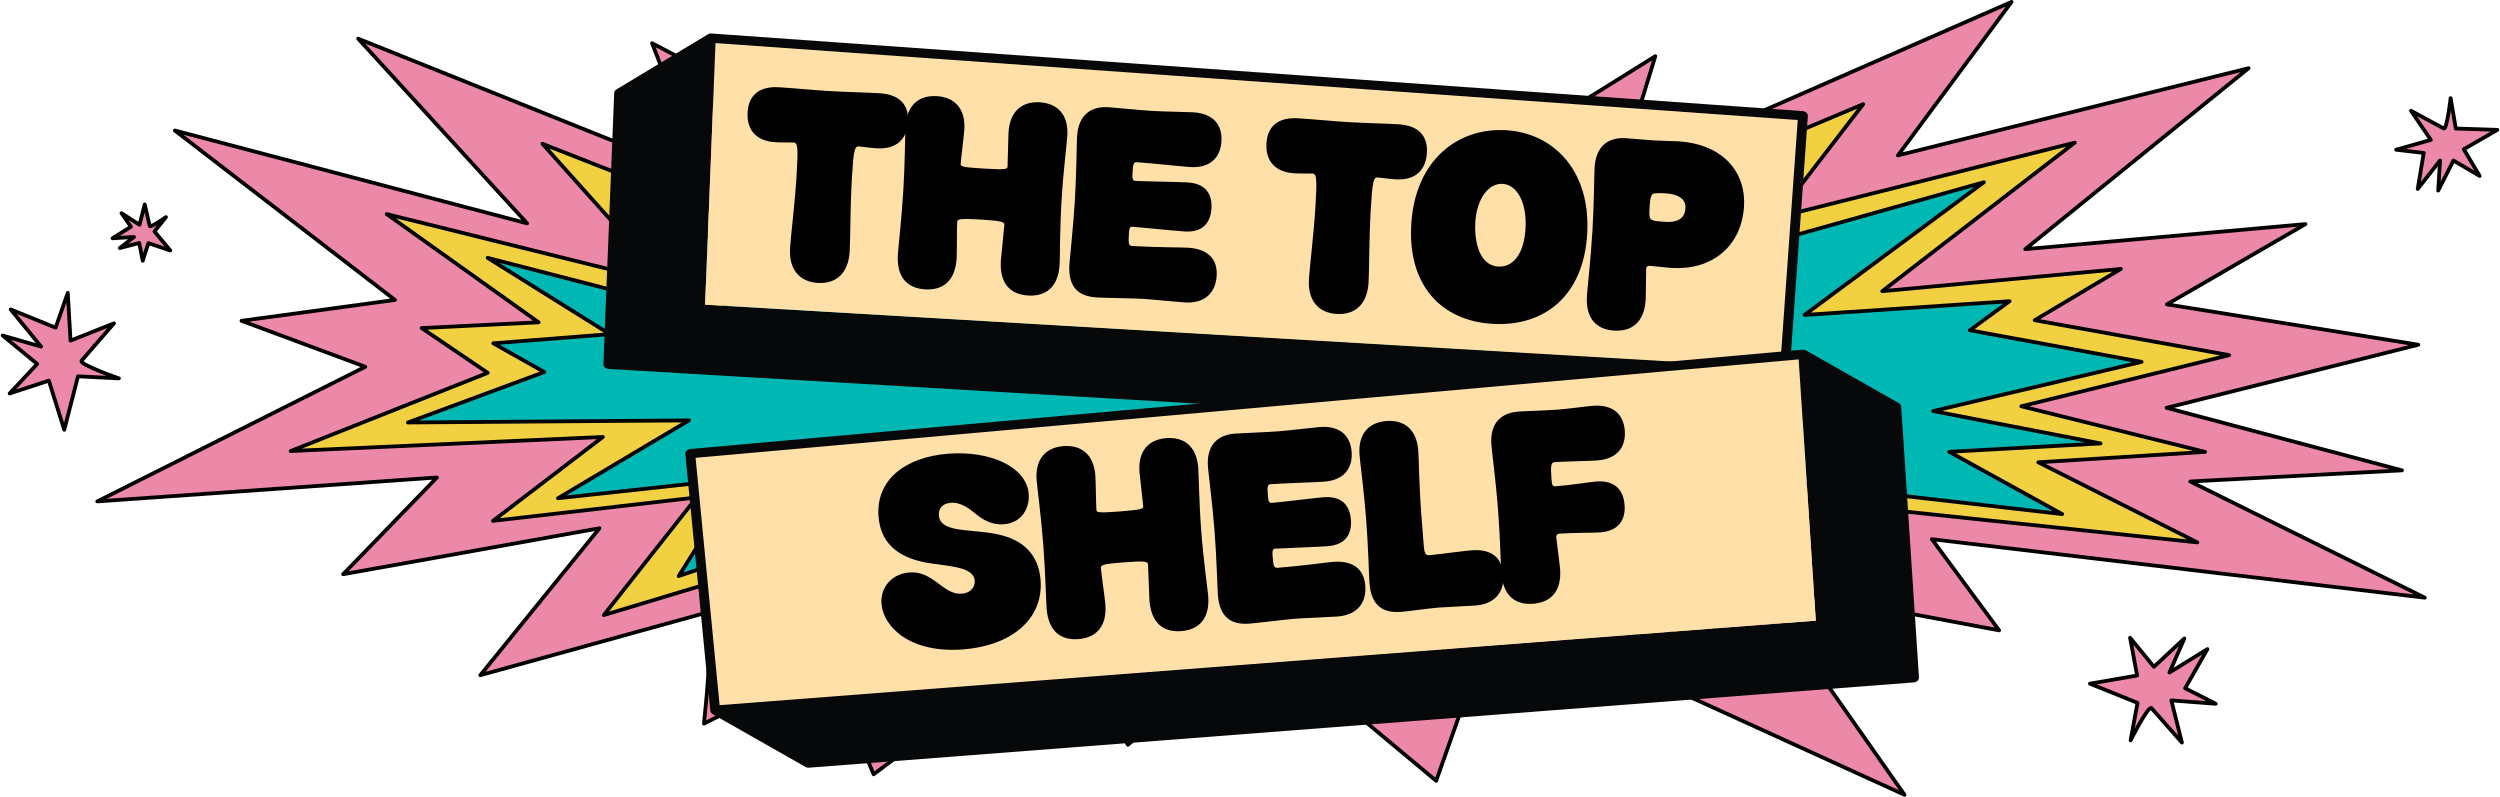 <?xml version="1.0" encoding="utf-8"?>
<!-- Generator: Adobe Illustrator 27.7.0, SVG Export Plug-In . SVG Version: 6.00 Build 0)  -->
<svg version="1.1" xmlns="http://www.w3.org/2000/svg" xmlns:xlink="http://www.w3.org/1999/xlink" x="0px" y="0px"
	 width="942.724px" height="300.433px" viewBox="0 0 942.724 300.433"
	 style="enable-background:new 0 0 942.724 300.433;" xml:space="preserve">
<style type="text/css">
	.st0{fill:#EC89A8;stroke:#000000;stroke-width:1.433;stroke-linecap:round;stroke-linejoin:round;stroke-miterlimit:10;}
	.st1{fill:#F1D042;stroke:#000000;stroke-width:1.433;stroke-linecap:round;stroke-linejoin:round;stroke-miterlimit:10;}
	.st2{fill:#00B8B3;stroke:#000000;stroke-width:1.433;stroke-linecap:round;stroke-linejoin:round;stroke-miterlimit:10;}
	
		.st3{fill-rule:evenodd;clip-rule:evenodd;fill:#EC89A8;stroke:#000000;stroke-width:1.433;stroke-linecap:round;stroke-linejoin:round;stroke-miterlimit:10;}
	.st4{enable-background:new    ;}
	.st5{fill:#06080A;}
	.st6{fill:#FFE0A8;}
	
		.st7{fill-rule:evenodd;clip-rule:evenodd;fill:#EC89A8;stroke:#000000;stroke-width:0.388;stroke-linecap:round;stroke-linejoin:round;stroke-miterlimit:10;}
	.st8{fill:#EC89A8;stroke:#000000;stroke-width:0.388;stroke-linecap:round;stroke-linejoin:round;stroke-miterlimit:10;}
	.st9{fill:#F1D042;stroke:#000000;stroke-width:0.388;stroke-linecap:round;stroke-linejoin:round;stroke-miterlimit:10;}
	.st10{fill:#00B8B3;stroke:#000000;stroke-width:0.388;stroke-linecap:round;stroke-linejoin:round;stroke-miterlimit:10;}
	.st11{fill:#EC89A8;stroke:#000000;stroke-width:0.14;stroke-linecap:round;stroke-linejoin:round;stroke-miterlimit:10;}
	.st12{fill:#F1D042;stroke:#000000;stroke-width:0.14;stroke-linecap:round;stroke-linejoin:round;stroke-miterlimit:10;}
	.st13{fill:#00B8B3;stroke:#000000;stroke-width:0.14;stroke-linecap:round;stroke-linejoin:round;stroke-miterlimit:10;}
</style>
<g id="Layer_1">
</g>
<g id="Guides">
	<g>
		<g>
			<path class="st0" d="M817.124,114.774l94.794,15.224l-94.919,23.791l88.764,23.578
				l-79.848,4.196l88.456,43.814l-185.875-22.052l25.354,34.373l-91.158-17.096
				l55.486,79.115l-153.691-70.113l-22.923,64.833l-66.728-55.707l-49.501,42.127
				l-23.26-43.406l-72.648,54.543l-17.617-42.519L265.473,272.871l1.085-11.425
				c0.567-5.973,1.357-21.587,1.805-30.974l-87.248,24.138l44.936-55.405
				l-96.653,17.326l35.369-36.475L36.686,189.076l101.056-50.769l-46.67-17.331
				l57.865-7.875L65.935,49.216l132.835,35.01l-63.693-69.633l130.501,52.317
				l-19.687-50.616l109.375,57.498l14.695-52.532l96.146,56.14l58.579-42.647
				l21.169,35.279l78.344-48.843l-13.599,44.349L758.542,0.717l-42.85,57.874
				l132.238-32.882l-84.228,68.245l105.659-9.445L817.124,114.774z"/>
			<polygon class="st1" points="767.274,120.746 840.603,133.918 762.231,153.208 831.506,170.403 
				768.634,174.329 828.584,204.531 686.636,189.559 705.409,216.179 623.674,202.625 
				660.834,258.555 547.926,208.689 528.484,266.707 474.428,220.465 432.051,256.405 
				407.495,218.088 347.75,258.892 344.502,222.712 298.806,241.905 298.521,210.606 
				227.702,231.936 262.678,187.581 185.893,196.414 227.327,164.776 109.611,170.079 
				183.908,140.595 159.002,123.712 203.096,121.54 145.815,80.732 251.816,107.004 
				204.555,54.23 305.133,93.692 285.681,55.164 377.12,98.545 388.303,49.299 
				467.315,94.593 515.158,61.895 533.116,91.547 589.4,61.181 580.508,90.667 
				702.603,39.271 669.634,82.085 782.377,53.792 709.774,109.807 799.746,101.41 			"/>
			<polygon class="st2" points="742.82,124.541 807.576,136.457 729.015,155.005 792.097,167.213 
				735.034,170.368 777.633,193.855 661.534,180.556 678.958,205.307 598.381,192.619 
				630.383,237.83 535.108,194.553 519.685,247.473 474.966,205.473 434.734,239.849 
				409.864,205.691 365.877,227.842 359.522,206.885 311.649,227.826 313.074,197.935 
				255.941,217.223 279.115,180.398 210.404,187.892 259.766,158.529 153.829,159.317 
				205.221,140.279 186.01,129.456 229.936,126.004 183.887,97.236 278.696,121.714 
				244.393,79.574 332.766,117.618 305.868,73.733 380.978,110.546 398.237,65.481 
				465.348,107.171 513.119,78.325 528.007,107.254 571.527,78.862 562.911,107.925 
				670.765,61.833 626.262,102.897 748.108,68.715 680.463,118.775 757.778,113.583 			"/>
		</g>
		<path class="st3" d="M15.498,130.701L1,126.522l13.021,10.725L3.628,148.381l14.795-4.847
			l5.807,18.53l5.176-20.159l15.424,0.776c0,0-15.274-5.288-14.056-6.692
			c1.22-1.406,12.205-14.055,12.205-14.055l-16.385,6.511l-1.036-18.013
			l-4.586,13.131l-16.94-6.877L15.498,130.701z"/>
		<path class="st3" d="M50.524,89.369l-5.327,4.161l7.314-1.905l1.308,6.696l2.13-6.641
			l8.249,2.764l-5.953-7.177l4.335-5.392c0,0-5.933,4.152-6.122,3.341
			c-0.189-0.812-1.892-8.122-1.892-8.122l-1.944,7.656l-6.808-4.358l3.559,5.115
			l-6.947,4.339L50.524,89.369z"/>
		<path class="st3" d="M920.115,60.523l-0.691,11.337l5.743-11.325l9.884,5.808l-5.988-10.074
			l12.662-7.305l-15.66-0.497l-1.962-11.459c0,0-1.378,12.089-2.611,11.425
			c-1.232-0.665-12.327-6.661-12.327-6.661l7.47,10.97l-13.064,3.716
			l10.4,1.214l-2.274,13.574L920.115,60.523z"/>
		<path class="st3" d="M818.073,253.612l5.632-12.848l-11.482,10.682l-8.984-10.945
			l2.649,14.229l-17.789,3.075l17.94,7.246l-2.609,14.119
			c0,0,6.749-13.427,7.894-12.132c1.146,1.298,11.455,12.975,11.455,12.975
			l-3.988-15.9l16.727,1.258l-11.537-5.839l8.418-14.767L818.073,253.612z"/>
		<g>
			<g>
				<g class="st4">
					<path class="st5" d="M674.812,140.735l6.912-96.951
						c0.056-0.86-0.55-1.619-1.724-1.876L268.164,12.62
						c-0.489-0.037-0.992,0.118-1.367,0.434c0.072-0.061,0.149-0.116,0.23-0.165
						l-34.579,20.832c-0.081,0.049-0.158,0.104-0.231,0.165
						c-0.375,0.316-0.595,0.766-0.614,1.232l-4.069,102.166
						c-0.023,0.85,0.587,1.58,1.736,1.831l408.993,24.074
						c0.406,0.026,0.79-0.075,1.11-0.268l34.579-20.832
						c-0.079,0.048-0.173,0.071-0.26,0.107
						C674.302,141.942,674.757,141.403,674.812,140.735z M265.887,114.892l2.995-75.345
						l363.524,28.963l5.898,68.105L265.887,114.892z M673.507,142.272
						c-0.211,0.062-0.431,0.099-0.664,0.084
						C673.075,142.371,673.297,142.334,673.507,142.272z"/>
					<g>
						<polygon class="st6" points="677.907,45.267 671.248,138.74 265.887,114.892 
							269.808,16.247 						"/>
					</g>
				</g>
			</g>
			<g>
				<path d="M297.923,93.553c0.294-4.904,1.815-16.608,2.481-27.747
					c0.611-10.22,0.409-11.975-1.124-12.067c-0.919-0.055-4.413,0.043-6.865-0.103
					c-7.767-0.464-10.871-5.163-10.504-11.294c0.373-6.234,4.182-9.904,11.847-9.445
					c4.7,0.281,13.879,1.138,18.989,1.443c5.11,0.306,14.326,0.549,19.027,0.831
					c7.665,0.459,11.009,4.556,10.636,10.79
					c-0.367,6.131-4.009,10.426-11.776,9.962c-2.452-0.147-5.909-0.662-6.828-0.717
					c-1.533-0.092-1.944,1.627-2.555,11.847
					c-0.666,11.139-0.551,22.94-0.845,27.845
					c-0.502,8.379-5.345,12.193-11.988,11.795
					C301.776,106.296,297.421,101.933,297.923,93.553z"/>
				<path d="M392.057,38.575c6.642,0.397,10.906,4.549,10.423,12.623
					c-0.171,2.861-1.51,13.243-2.177,24.381
					c-0.666,11.139-0.556,21.299-0.728,24.16
					c-0.514,8.584-5.236,12.097-11.878,11.699
					c-6.541-0.391-10.817-4.339-10.291-13.128c0.11-1.84,1.209-11.62,1.325-13.561
					c0.061-1.022-0.937-1.492-9.215-1.987c-7.767-0.465-8.506-0.099-8.567,0.923
					c-0.153,2.555-0.084,11.687-0.207,13.731
					c-0.514,8.584-5.236,12.097-11.878,11.699
					c-6.541-0.391-10.816-4.339-10.291-13.129
					c0.159-2.656,1.426-13.554,2.062-24.182
					c0.636-10.627,0.672-21.497,0.83-24.154
					c0.489-8.176,5.218-11.79,11.758-11.399
					c6.642,0.398,10.906,4.55,10.423,12.623
					c-0.116,1.941-1.285,11.205-1.389,12.942c-0.055,0.919,0.539,1.263,8.613,1.746
					c8.278,0.495,9.011,0.231,9.066-0.688c0.098-1.635,0.251-11.061,0.361-12.901
					C380.788,41.798,385.517,38.184,392.057,38.575z"/>
				<path d="M447.939,93.402c7.767,0.465,11.219,4.466,10.853,10.599
					c-0.373,6.233-4.321,10.51-11.985,10.051
					c-2.657-0.158-12.546-1.161-16.02-1.369
					c-3.066-0.184-14.44-0.351-17.199-0.517
					c-6.54-0.391-10.865-3.521-10.339-12.31c0.159-2.656,1.427-13.554,2.063-24.182
					s0.671-21.497,0.83-24.154c0.489-8.176,5.2-11.483,11.74-11.092
					c2.556,0.153,12.239,1.142,16.633,1.406c4.19,0.25,13.002,0.367,15.455,0.514
					c7.664,0.459,10.991,4.863,10.63,10.892
					c-0.367,6.131-4.201,10.21-11.763,9.757c-2.556-0.153-16.11-1.58-20.198-1.824
					c-1.226-0.074-1.377,0.738-1.598,4.417c-0.11,1.84,0.052,2.566,1.176,2.633
					c2.657,0.159,16.898,0.396,19.555,0.555c6.847,0.41,9.38,4.357,9.056,9.773
					c-0.33,5.518-3.315,9.134-10.06,8.73
					c-4.292-0.258-17.642-1.671-19.788-1.799c-1.022-0.062-1.186,0.955-1.283,2.589
					c-0.245,4.088-0.07,4.612,1.36,4.697
					C435.844,93.294,445.487,93.256,447.939,93.402z"/>
				<path d="M493.584,105.261c0.294-4.905,1.814-16.608,2.481-27.747
					c0.612-10.22,0.408-11.976-1.124-12.067c-0.919-0.055-4.412,0.044-6.865-0.103
					c-7.767-0.465-10.871-5.164-10.504-11.295
					c0.373-6.234,4.184-9.903,11.848-9.445c4.701,0.281,13.879,1.138,18.988,1.444
					c5.11,0.306,14.326,0.549,19.027,0.831c7.665,0.458,11.009,4.556,10.635,10.79
					c-0.367,6.131-4.008,10.426-11.775,9.961c-2.453-0.147-5.91-0.661-6.829-0.716
					c-1.533-0.092-1.942,1.627-2.554,11.847c-0.667,11.139-0.552,22.94-0.846,27.844
					c-0.501,8.38-5.346,12.193-11.989,11.796
					C497.437,118.004,493.083,113.64,493.584,105.261z"/>
				<path d="M598.512,88.26c-1.412,23.606-16.453,35.013-35.769,33.857
					c-19.109-1.143-31.955-14.424-30.573-37.52
					c1.461-24.423,17.777-36.574,35.763-35.498
					C585.715,50.162,599.95,64.244,598.512,88.26z M564.961,100.507
					c5.62,0.336,9.72-4.751,10.288-14.255
					c0.612-10.22-3.416-16.613-8.628-16.926
					c-5.211-0.312-9.762,5.466-10.306,14.562
					C555.929,90.326,557.5,100.061,564.961,100.507z"/>
				<path d="M608.701,124.662c-6.541-0.391-10.816-4.339-10.29-13.129
					c0.159-2.656,1.426-13.554,2.062-24.182s0.672-21.497,0.831-24.154
					c0.489-8.176,5.199-11.483,11.739-11.092
					c2.555,0.153,6.732,0.608,11.126,0.871c3.168,0.189,6.655,0.194,8.495,0.303
					c17.474,1.046,25.742,12.001,24.996,24.469
					c-0.923,15.431-12.421,24.178-27.136,23.297
					c-2.555-0.153-6.522-0.698-8.361-0.808c-1.329-0.08-1.384,0.841-1.415,1.351
					c-0.131,5.633-0.064,9.637-0.167,11.374
					C620.065,121.547,615.343,125.059,608.701,124.662z M627.871,83.657
					c3.985,0.239,7.425-0.683,7.694-5.18c0.244-4.088-3.884-5.36-7.461-5.574
					c-1.634-0.098-4.197-0.148-4.834,0.223c-0.644,0.475-1.024,1.682-1.195,4.544
					c-0.251,4.19-0.192,4.911,1.215,5.405
					C624.295,83.443,626.441,83.572,627.871,83.657z"/>
			</g>
			<g>
				<g class="st4">
					<path class="st5" d="M269.001,269.422c-0.088-0.034-0.182-0.055-0.262-0.101
						l35.104,19.935c0.325,0.184,0.711,0.276,1.116,0.239l416.979-32.191
						c1.142-0.28,1.733-1.026,1.688-1.875l-6.699-102.027
						c-0.031-0.466-0.263-0.91-0.646-1.216c-0.074-0.059-0.153-0.112-0.235-0.159
						l-35.104-19.935c0.082,0.047,0.161,0.1,0.235,0.159
						c-0.382-0.306-0.89-0.448-1.377-0.399l-419.686,37.478
						c-1.167,0.288-1.753,1.061-1.675,1.92l9.407,96.741
						C267.916,268.657,268.386,269.185,269.001,269.422z M304.234,262.932l-6.838-70.363
						l382.379-33.779l4.934,75.242L304.234,262.932z M269.855,269.561
						c-0.232,0.021-0.454-0.01-0.666-0.067
						C269.4,269.551,269.623,269.582,269.855,269.561z"/>
					<g>
						<polygon class="st6" points="262.292,172.635 271.356,265.905 684.709,234.033 
							678.249,135.521 						"/>
					</g>
				</g>
			</g>
			<g>
				<path d="M387.92,186.287c0.404,5.205-2.544,10.877-9.382,11.408
					c-4.185,0.326-7.61-1.463-10.351-3.714c-2.632-2.157-5.806-4.683-9.685-4.381
					c-3.368,0.262-4.638,2.414-4.456,4.762c0.563,7.246,14.019,4.661,24.315,7.66
					c7.665,2.177,13.298,7.284,14.028,16.674
					c1.142,14.698-10.911,24.773-29.181,26.192
					c-19.801,1.539-30.118-8.338-30.808-17.218
					c-0.484-6.226,3.948-11.295,10.48-11.802
					c9.186-0.714,12.68,8.565,19.824,8.009c3.266-0.254,5.047-2.445,4.857-4.895
					c-0.428-5.512-10.173-5.372-18.19-6.802
					c-8.23-1.516-17.169-5.546-18.089-17.385
					c-1.062-13.677,9.86-22.433,26.293-23.71
					C373.09,169.881,387.111,175.876,387.92,186.287z"/>
				<path d="M439.78,165.212c6.634-0.516,11.426,3.015,12.053,11.077
					c0.222,2.858,0.317,13.324,1.181,24.449s2.364,21.175,2.586,24.034
					c0.666,8.573-3.531,12.698-10.165,13.214
					c-6.532,0.508-11.309-2.818-11.991-11.596
					c-0.143-1.837-0.394-11.675-0.545-13.614c-0.079-1.021-1.132-1.35-9.399-0.708
					c-7.758,0.603-8.44,1.067-8.36,2.088c0.198,2.551,1.516,11.587,1.675,13.629
					c0.666,8.573-3.531,12.699-10.166,13.215
					c-6.532,0.507-11.309-2.818-11.991-11.596
					c-0.206-2.654-0.442-13.622-1.267-24.238
					c-0.825-10.615-2.278-21.386-2.485-24.04
					c-0.634-8.165,3.555-12.394,10.088-12.901
					c6.634-0.516,11.427,3.014,12.053,11.077
					c0.151,1.94,0.26,11.276,0.395,13.011c0.071,0.919,0.707,1.177,8.771,0.551
					c8.267-0.643,8.958-1.004,8.887-1.923c-0.127-1.633-1.264-10.991-1.407-12.828
					C429.058,169.947,433.247,165.719,439.78,165.212z"/>
				<path d="M502.641,211.874c7.758-0.603,11.725,2.888,12.201,9.012
					c0.484,6.226-2.842,11.003-10.497,11.597
					c-2.654,0.207-12.586,0.568-16.056,0.837
					c-3.062,0.238-14.351,1.628-17.107,1.842
					c-6.532,0.508-11.246-2-11.928-10.778
					c-0.206-2.654-0.443-13.622-1.268-24.238
					c-0.825-10.615-2.278-21.386-2.484-24.04
					c-0.634-8.165,3.579-12.087,10.111-12.595
					c2.552-0.198,12.28-0.543,16.668-0.884c4.185-0.325,12.932-1.416,15.381-1.606
					c7.655-0.595,11.553,3.312,12.021,9.334c0.476,6.124-2.763,10.689-10.316,11.275
					c-2.551,0.198-16.175,0.641-20.257,0.958
					c-1.224,0.095-1.263,0.92-0.978,4.595c0.143,1.836,0.403,2.534,1.525,2.447
					c2.653-0.207,16.793-1.921,19.447-2.127c6.838-0.531,9.887,3.031,10.308,8.441
					c0.428,5.512-2.034,9.502-8.77,10.025c-4.287,0.333-17.706,0.759-19.849,0.926
					c-1.021,0.08-1.043,1.108-0.916,2.742c0.317,4.083,0.561,4.576,1.99,4.466
					C490.645,213.422,500.192,212.065,502.641,211.874z"/>
				<path d="M512.669,171.665c-0.635-8.165,3.555-12.394,10.088-12.901
					c6.634-0.515,11.427,3.015,12.053,11.077
					c0.221,2.858,0.316,13.325,1.18,24.45l0.881,11.33
					c0.23,2.96,0.608,3.855,2.138,3.736c2.245-0.175,13.425-1.659,15.875-1.849
					c7.757-0.603,11.529,3.005,12.005,9.13
					c0.484,6.226-2.834,11.104-10.489,11.699
					c-2.653,0.206-10.639,0.518-14.109,0.788
					c-3.062,0.238-11.188,1.383-13.944,1.597
					c-6.532,0.508-11.246-2-11.927-10.778
					c-0.207-2.654-0.443-13.623-1.268-24.239
					C514.328,185.089,512.875,174.319,512.669,171.665z"/>
				<path d="M578.127,227.675c-6.532,0.508-11.309-2.818-11.992-11.596
					c-0.206-2.654-0.442-13.622-1.267-24.238
					c-0.825-10.615-2.278-21.386-2.484-24.04
					c-0.634-8.165,3.579-12.086,10.112-12.594
					c2.552-0.198,10.544-0.408,14.934-0.75c4.184-0.326,10.787-1.249,13.237-1.439
					c7.655-0.595,11.553,3.312,12.021,9.334c0.476,6.124-2.763,10.688-10.316,11.275
					c-2.552,0.198-12.909,0.387-16.175,0.641
					c-1.327,0.103-1.538,1.352-1.125,6.659c0.127,1.633,0.3,2.544,1.423,2.457
					c6.124-0.476,13.119-1.636,15.365-1.811
					c7.042-0.547,10.303,3.102,10.748,8.818c0.435,5.613-2.214,9.824-9.155,10.364
					c-2.45,0.19-10.772,0.117-15.366,0.474
					c-1.327,0.103-1.255,1.022-1.215,1.532c0.641,5.598,1.288,9.963,1.422,11.699
					C588.96,223.034,584.762,227.159,578.127,227.675z"/>
			</g>
		</g>
	</g>
</g>
</svg>
